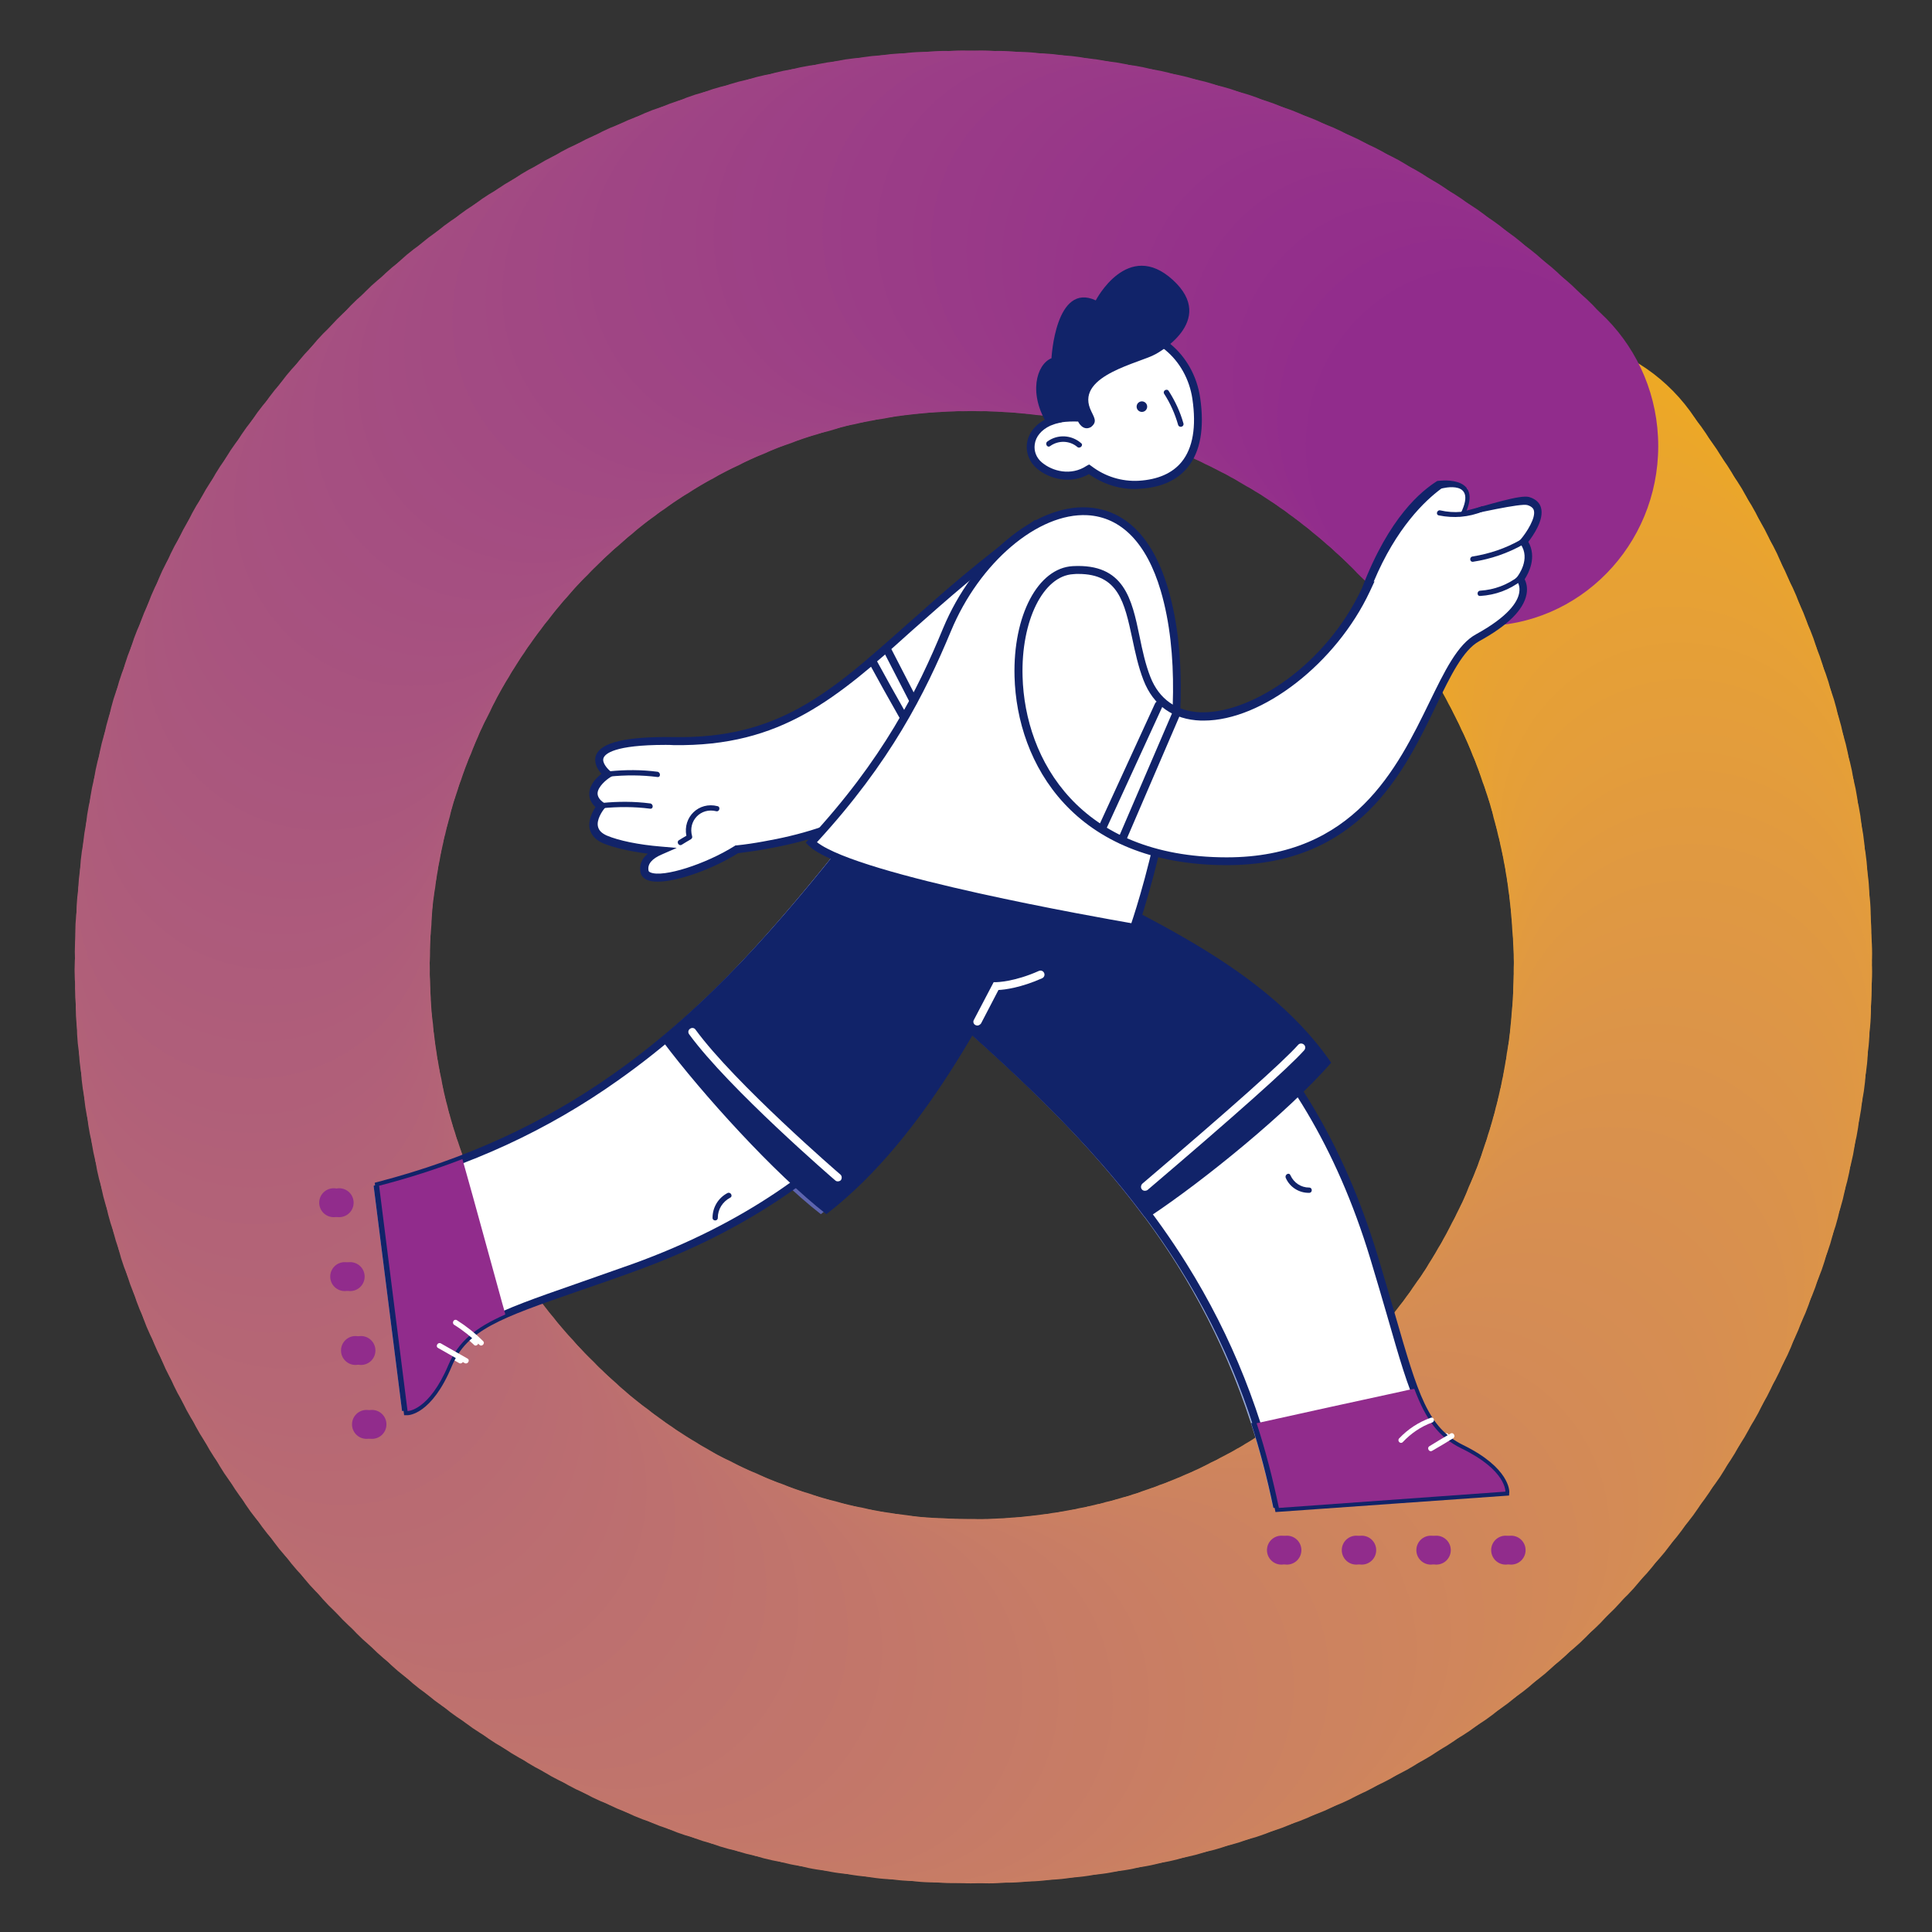 <svg xmlns="http://www.w3.org/2000/svg" xmlns:xlink="http://www.w3.org/1999/xlink" x="0px" y="0px" viewBox="0 0 841.9 841.9" style="enable-background:new 0 0 841.9 841.9;" xml:space="preserve">
<rect x="0" y="0" width="841.9" height="841.9" fill="#333333" stroke="none"/>
<style type="text/css">
	.st0{fill:#EDA925;}
	.st1{fill:#EDA826;}
	.st2{fill:#ECA827;}
	.st3{fill:#ECA728;}
	.st4{fill:#EBA729;}
	.st5{fill:#EBA62A;}
	.st6{fill:#EAA62B;}
	.st7{fill:#EAA52D;}
	.st8{fill:#EAA42E;}
	.st9{fill:#E9A42F;}
	.st10{fill:#E9A330;}
	.st11{fill:#E8A331;}
	.st12{fill:#E8A232;}
	.st13{fill:#E7A233;}
	.st14{fill:#E7A134;}
	.st15{fill:#E7A135;}
	.st16{fill:#E6A036;}
	.st17{fill:#E6A037;}
	.st18{fill:#E59F37;}
	.st19{fill:#E59F38;}
	.st20{fill:#E49E39;}
	.st21{fill:#E49E3A;}
	.st22{fill:#E49D3B;}
	.st23{fill:#E39D3C;}
	.st24{fill:#E39C3C;}
	.st25{fill:#E29B3D;}
	.st26{fill:#E29B3E;}
	.st27{fill:#E19A3F;}
	.st28{fill:#E19A40;}
	.st29{fill:#E09941;}
	.st30{fill:#DF9842;}
	.st31{fill:#DF9843;}
	.st32{fill:#DF9744;}
	.st33{fill:#DE9744;}
	.st34{fill:#DE9645;}
	.st35{fill:#DD9646;}
	.st36{fill:#DD9547;}
	.st37{fill:#DC9548;}
	.st38{fill:#DC9448;}
	.st39{fill:#DC9449;}
	.st40{fill:#DB934A;}
	.st41{fill:#DA924B;}
	.st42{fill:#DA924C;}
	.st43{fill:#D9914D;}
	.st44{fill:#D9904E;}
	.st45{fill:#D8904F;}
	.st46{fill:#D88F4F;}
	.st47{fill:#D78F50;}
	.st48{fill:#D78E51;}
	.st49{fill:#D68E51;}
	.st50{fill:#D68D52;}
	.st51{fill:#D68D53;}
	.st52{fill:#D58D53;}
	.st53{fill:#D58C54;}
	.st54{fill:#D48C55;}
	.st55{fill:#D48B55;}
	.st56{fill:#D48B56;}
	.st57{fill:#D38A56;}
	.st58{fill:#D38A57;}
	.st59{fill:#D28958;}
	.st60{fill:#D28859;}
	.st61{fill:#D18859;}
	.st62{fill:#D1875A;}
	.st63{fill:#D0875A;}
	.st64{fill:#D0865B;}
	.st65{fill:#D0865C;}
	.st66{fill:#CF855C;}
	.st67{fill:#CF855D;}
	.st68{fill:#CE845D;}
	.st69{fill:#CE845E;}
	.st70{fill:#CD845E;}
	.st71{fill:#CD835F;}
	.st72{fill:#CC8260;}
	.st73{fill:#CB8161;}
	.st74{fill:#CB8062;}
	.st75{fill:#CA8062;}
	.st76{fill:#CA7F62;}
	.st77{fill:#C97F63;}
	.st78{fill:#C97E63;}
	.st79{fill:#C97E64;}
	.st80{fill:#C87D64;}
	.st81{fill:#C87D65;}
	.st82{fill:#C77C65;}
	.st83{fill:#C77C66;}
	.st84{fill:#C67B66;}
	.st85{fill:#C67B67;}
	.st86{fill:#C57A67;}
	.st87{fill:#C57968;}
	.st88{fill:#C47968;}
	.st89{fill:#C47869;}
	.st90{fill:#C37869;}
	.st91{fill:#C37769;}
	.st92{fill:#C3776A;}
	.st93{fill:#C2766A;}
	.st94{fill:#C1756B;}
	.st95{fill:#C1756C;}
	.st96{fill:#C0746C;}
	.st97{fill:#BF736D;}
	.st98{fill:#BF726D;}
	.st99{fill:#BE726E;}
	.st100{fill:#BE716E;}
	.st101{fill:#BD706F;}
	.st102{fill:#BC6F6F;}
	.st103{fill:#BC6F70;}
	.st104{fill:#BC6E70;}
	.st105{fill:#BB6E70;}
	.st106{fill:#BB6E71;}
	.st107{fill:#BB6D71;}
	.st108{fill:#BA6D71;}
	.st109{fill:#BA6C72;}
	.st110{fill:#B96C72;}
	.st111{fill:#B96B72;}
	.st112{fill:#B86A73;}
	.st113{fill:#B86973;}
	.st114{fill:#B76974;}
	.st115{fill:#B76874;}
	.st116{fill:#B66874;}
	.st117{fill:#B66775;}
	.st118{fill:#B56675;}
	.st119{fill:#B56576;}
	.st120{fill:#B46576;}
	.st121{fill:#B46476;}
	.st122{fill:#B36477;}
	.st123{fill:#B36377;}
	.st124{fill:#B26278;}
	.st125{fill:#B26178;}
	.st126{fill:#B16178;}
	.st127{fill:#B16079;}
	.st128{fill:#B06079;}
	.st129{fill:#B05F79;}
	.st130{fill:#AF5E7A;}
	.st131{fill:#AF5D7A;}
	.st132{fill:#AE5D7A;}
	.st133{fill:#AE5C7B;}
	.st134{fill:#AD5B7B;}
	.st135{fill:#AD5B7C;}
	.st136{fill:#AD5A7C;}
	.st137{fill:#AC5A7C;}
	.st138{fill:#AC597C;}
	.st139{fill:#AB597D;}
	.st140{fill:#AB587D;}
	.st141{fill:#AA577D;}
	.st142{fill:#AA577E;}
	.st143{fill:#AA567E;}
	.st144{fill:#A9567E;}
	.st145{fill:#A9557E;}
	.st146{fill:#A9547F;}
	.st147{fill:#A8547F;}
	.st148{fill:#A8537F;}
	.st149{fill:#A7527F;}
	.st150{fill:#A75280;}
	.st151{fill:#A75180;}
	.st152{fill:#A65180;}
	.st153{fill:#A65080;}
	.st154{fill:#A65081;}
	.st155{fill:#A54F81;}
	.st156{fill:#A54E81;}
	.st157{fill:#A44D81;}
	.st158{fill:#A44D82;}
	.st159{fill:#A44C82;}
	.st160{fill:#A34C82;}
	.st161{fill:#A34B82;}
	.st162{fill:#A24A83;}
	.st163{fill:#A24983;}
	.st164{fill:#A14883;}
	.st165{fill:#A14784;}
	.st166{fill:#A04784;}
	.st167{fill:#A04684;}
	.st168{fill:#9F4584;}
	.st169{fill:#9F4485;}
	.st170{fill:#9E4485;}
	.st171{fill:#9E4385;}
	.st172{fill:#9E4285;}
	.st173{fill:#9D4185;}
	.st174{fill:#9D4186;}
	.st175{fill:#9D4086;}
	.st176{fill:#9C4086;}
	.st177{fill:#9C3F86;}
	.st178{fill:#9B3E87;}
	.st179{fill:#9B3D87;}
	.st180{fill:#9A3C87;}
	.st181{fill:#9A3B87;}
	.st182{fill:#993A88;}
	.st183{fill:#993988;}
	.st184{fill:#983988;}
	.st185{fill:#983888;}
	.st186{fill:#983789;}
	.st187{fill:#973789;}
	.st188{fill:#973689;}
	.st189{fill:#973589;}
	.st190{fill:#963589;}
	.st191{fill:#96348A;}
	.st192{fill:#95338A;}
	.st193{fill:#95328A;}
	.st194{fill:#94318A;}
	.st195{fill:#94308B;}
	.st196{fill:#932F8B;}
	.st197{fill:#932E8B;}
	.st198{fill:#922D8C;}
	.st199{fill:#912C8C;}
	.st200{fill:#FFFFFF;stroke:#112369;stroke-width:4.036;stroke-miterlimit:10;}
	.st201{fill:#FFFFFF;stroke:#112369;stroke-width:3.027;stroke-miterlimit:10;}
	.st202{fill:#112369;}
	.st203{fill:none;stroke:#46C6E5;stroke-width:3.429;stroke-miterlimit:10;}
	.st204{fill:#FFFFFF;stroke:#112369;stroke-width:3.027;stroke-linecap:round;stroke-linejoin:round;stroke-miterlimit:10;}
	.st205{fill:#EEAB1F;stroke:#112369;stroke-width:3;stroke-miterlimit:10;}
	.st206{fill:none;stroke:#112369;stroke-width:2.457;stroke-linecap:round;stroke-linejoin:round;stroke-miterlimit:10;}
	.st207{fill:#FFFFFF;stroke:#112369;stroke-width:2.457;stroke-miterlimit:10;}
	.st208{fill:none;stroke:#112369;stroke-width:3.429;stroke-linecap:round;stroke-linejoin:round;stroke-miterlimit:10;}
	.st209{fill:none;stroke:#112369;stroke-width:14.572;stroke-linecap:round;stroke-linejoin:round;stroke-miterlimit:10;}
	.st210{fill:#46C6E5;}
	.st211{fill:#FFFFFF;stroke:#112369;stroke-width:2.457;stroke-linecap:round;stroke-miterlimit:10;}
	.st212{fill:none;stroke:#112369;stroke-width:4.663;stroke-miterlimit:10;}
	.st213{fill:#FFFFFF;stroke:#112369;stroke-miterlimit:10;}
	.st214{fill:#FFFFFF;stroke:#112369;stroke-width:1.039;stroke-miterlimit:10;}
	.st215{fill:#5D64AE;}
	.st216{fill:#FFFFFF;stroke:#112369;stroke-width:0;stroke-miterlimit:10;}
	.st217{fill:none;stroke:#112369;stroke-width:16.776;stroke-linecap:round;stroke-linejoin:round;stroke-miterlimit:10;}
	.st218{fill:#EEAB1F;}
	.st219{fill:#FFFFFF;}
	.st220{fill:#98AAD7;}
	.st221{fill:#EF436E;}
	.st222{fill:#FFFFFF;stroke:#112369;stroke-width:0.89;stroke-miterlimit:10;}
	.st223{fill:#F9C1D5;}
	.st224{fill:none;stroke:#112369;stroke-width:5.615;stroke-miterlimit:10;}
	.st225{fill:#FFFFFF;stroke:#112369;stroke-width:5.615;stroke-miterlimit:10;}
	.st226{fill:#FFFFFF;stroke:#112369;stroke-width:3.053;stroke-miterlimit:10;}
	.st227{clip-path:url(#SVGID_2_);}
	.st228{clip-path:url(#SVGID_4_);}
	.st229{clip-path:url(#SVGID_6_);}
	.st230{fill:none;stroke:#112369;stroke-width:3.053;stroke-miterlimit:10;}
	.st231{clip-path:url(#SVGID_8_);}
	.st232{clip-path:url(#SVGID_10_);}
	.st233{clip-path:url(#SVGID_12_);}
	.st234{clip-path:url(#SVGID_14_);}
	.st235{clip-path:url(#SVGID_16_);}
	.st236{fill:none;stroke:#112369;stroke-width:6.152;stroke-miterlimit:10;}
	.st237{fill:#FFFFFF;stroke:#112369;stroke-width:1.139;stroke-miterlimit:10;}
	.st238{fill:#FFFFFF;stroke:#112369;stroke-width:6.152;stroke-miterlimit:10;}
	.st239{fill:#FFFFFF;stroke:#112369;stroke-width:2.367;stroke-linecap:round;stroke-linejoin:round;stroke-miterlimit:10;}
	.st240{clip-path:url(#SVGID_18_);}
	.st241{fill:#FFFFFF;stroke:#112369;stroke-width:1.954;stroke-miterlimit:10;}
	.st242{fill:#FFFFFF;stroke:#112369;stroke-width:1.466;stroke-miterlimit:10;}
	.st243{fill:none;stroke:#46C6E5;stroke-width:1.66;stroke-miterlimit:10;}
	.st244{fill:#FFFFFF;stroke:#112369;stroke-width:1.466;stroke-linecap:round;stroke-linejoin:round;stroke-miterlimit:10;}
	.st245{fill:#EEAB1F;stroke:#112369;stroke-width:1.452;stroke-miterlimit:10;}
	.st246{fill:none;stroke:#112369;stroke-width:1.189;stroke-linecap:round;stroke-linejoin:round;stroke-miterlimit:10;}
	.st247{fill:#FFFFFF;stroke:#112369;stroke-width:1.189;stroke-miterlimit:10;}
	.st248{fill:none;stroke:#112369;stroke-width:1.66;stroke-linecap:round;stroke-linejoin:round;stroke-miterlimit:10;}
	.st249{fill:none;stroke:#112369;stroke-width:7.054;stroke-linecap:round;stroke-linejoin:round;stroke-miterlimit:10;}
	.st250{fill:#FFFFFF;stroke:#112369;stroke-width:1.189;stroke-linecap:round;stroke-miterlimit:10;}
	.st251{fill:none;stroke:#112369;stroke-width:2.257;stroke-miterlimit:10;}
	.st252{fill:#FFFFFF;stroke:#112369;stroke-width:0.484;stroke-miterlimit:10;}
	.st253{fill:#FFFFFF;stroke:#112369;stroke-width:3.664;stroke-miterlimit:10;}
	.st254{fill:none;stroke:#112369;stroke-width:3.664;stroke-miterlimit:10;}
	.st255{clip-path:url(#SVGID_20_);}
	.st256{fill:#FFFFFF;stroke:#112369;stroke-width:1.744;stroke-linecap:round;stroke-linejoin:round;stroke-miterlimit:10;}
	.st257{fill:#FFFFFF;stroke:#112369;stroke-width:1.637;stroke-miterlimit:10;}
	.st258{fill:none;stroke:#112369;stroke-width:5.91;stroke-linecap:round;stroke-linejoin:round;stroke-miterlimit:10;}
	.st259{fill:none;stroke:#112369;stroke-width:1.891;stroke-miterlimit:10;}
	.st260{fill:#FFFFFF;stroke:#112369;stroke-width:1.459;stroke-miterlimit:10;}
	.st261{fill:#FFFFFF;stroke:#112369;stroke-width:1.459;stroke-linecap:round;stroke-linejoin:round;stroke-miterlimit:10;}
</style>
<g id="Background_Circle">
	<g>
		<g>
			<ellipse class="st0" cx="673.7" cy="226.9" rx="78.3" ry="79.9"></ellipse>
			<ellipse class="st1" cx="678.5" cy="233.6" rx="78.3" ry="79.9"></ellipse>
			<ellipse class="st2" cx="683.2" cy="240.5" rx="78.3" ry="79.9"></ellipse>
			<ellipse class="st3" cx="687.7" cy="247.4" rx="78.3" ry="79.9"></ellipse>
			<ellipse class="st4" cx="692.1" cy="254.4" rx="78.3" ry="79.9"></ellipse>
			<ellipse class="st5" cx="696.2" cy="261.5" rx="78.3" ry="79.9"></ellipse>
			<ellipse class="st6" cx="700.1" cy="268.7" rx="78.3" ry="79.9"></ellipse>
			<ellipse class="st7" cx="703.8" cy="275.9" rx="78.3" ry="79.9"></ellipse>
			<ellipse class="st8" cx="707.3" cy="283.3" rx="78.2" ry="79.9"></ellipse>
			<ellipse class="st9" cx="710.7" cy="290.7" rx="78.2" ry="79.9"></ellipse>
			<ellipse class="st10" cx="713.8" cy="298.1" rx="78.2" ry="79.9"></ellipse>
			<ellipse class="st11" cx="716.8" cy="305.7" rx="78.2" ry="79.9"></ellipse>
			<ellipse class="st12" cx="719.5" cy="313.3" rx="78.2" ry="79.8"></ellipse>
			<ellipse class="st13" cx="722.1" cy="320.9" rx="78.2" ry="79.8"></ellipse>
			<ellipse class="st14" cx="724.5" cy="328.6" rx="78.2" ry="79.8"></ellipse>
			<ellipse class="st15" cx="726.6" cy="336.4" rx="78.2" ry="79.8"></ellipse>
			<ellipse class="st16" cx="728.6" cy="344.2" rx="78.2" ry="79.8"></ellipse>
			<ellipse class="st17" cx="730.4" cy="352" rx="78.2" ry="79.8"></ellipse>
			<ellipse class="st18" cx="732" cy="359.8" rx="78.2" ry="79.8"></ellipse>
			<ellipse class="st19" cx="733.4" cy="367.7" rx="78.2" ry="79.8"></ellipse>
			<ellipse class="st20" cx="734.6" cy="375.7" rx="78.2" ry="79.8"></ellipse>
			<ellipse class="st21" cx="735.6" cy="383.6" rx="78.2" ry="79.8"></ellipse>
			<ellipse class="st22" cx="736.4" cy="391.6" rx="78.2" ry="79.8"></ellipse>
			<ellipse class="st23" cx="737" cy="399.5" rx="78.2" ry="79.8"></ellipse>
			<ellipse class="st24" cx="737.4" cy="407.5" rx="78.1" ry="79.8"></ellipse>
			<ellipse class="st25" cx="737.7" cy="415.5" rx="78.1" ry="79.8"></ellipse>
			<ellipse class="st26" cx="737.7" cy="423.5" rx="78.1" ry="79.8"></ellipse>
			<ellipse class="st27" cx="737.5" cy="431.5" rx="78.1" ry="79.8"></ellipse>
			<ellipse class="st28" cx="737.2" cy="439.5" rx="78.1" ry="79.7"></ellipse>
			<ellipse class="st29" cx="736.6" cy="447.5" rx="78.1" ry="79.7"></ellipse>
			<ellipse class="st29" cx="735.9" cy="455.4" rx="78.1" ry="79.7"></ellipse>
			<ellipse class="st30" cx="735" cy="463.4" rx="78.1" ry="79.7"></ellipse>
			<ellipse class="st31" cx="733.8" cy="471.3" rx="78.1" ry="79.7"></ellipse>
			<ellipse class="st32" cx="732.5" cy="479.2" rx="78.1" ry="79.7"></ellipse>
			<ellipse class="st33" cx="731" cy="487.1" rx="78.1" ry="79.7"></ellipse>
			<ellipse class="st34" cx="729.3" cy="494.9" rx="78.1" ry="79.7"></ellipse>
			<ellipse class="st35" cx="727.4" cy="502.7" rx="78.1" ry="79.7"></ellipse>
			<ellipse class="st36" cx="725.3" cy="510.5" rx="78.1" ry="79.7"></ellipse>
			<ellipse class="st37" cx="723" cy="518.2" rx="78.1" ry="79.7"></ellipse>
			<ellipse class="st38" cx="720.5" cy="525.9" rx="78.1" ry="79.7"></ellipse>
			<ellipse class="st39" cx="717.8" cy="533.5" rx="78" ry="79.7"></ellipse>
			<ellipse class="st40" cx="714.9" cy="541.1" rx="78" ry="79.7"></ellipse>
			<ellipse class="st40" cx="711.8" cy="548.5" rx="78" ry="79.7"></ellipse>
			<ellipse class="st41" cx="708.6" cy="556" rx="78" ry="79.6"></ellipse>
			<ellipse class="st42" cx="705.1" cy="563.3" rx="78" ry="79.6"></ellipse>
			<ellipse class="st43" cx="701.4" cy="570.6" rx="78" ry="79.6"></ellipse>
			<ellipse class="st43" cx="697.6" cy="577.8" rx="78" ry="79.6"></ellipse>
			<ellipse class="st44" cx="693.5" cy="585" rx="78" ry="79.6"></ellipse>
			<ellipse class="st45" cx="689.3" cy="592" rx="78" ry="79.6"></ellipse>
			<ellipse class="st46" cx="684.9" cy="599" rx="78" ry="79.6"></ellipse>
			<ellipse class="st47" cx="680.2" cy="605.8" rx="78" ry="79.6"></ellipse>
			<ellipse class="st48" cx="675.4" cy="612.6" rx="78" ry="79.6"></ellipse>
			<ellipse class="st49" cx="670.4" cy="619.2" rx="78" ry="79.6"></ellipse>
			<ellipse class="st50" cx="665.2" cy="625.8" rx="78" ry="79.6"></ellipse>
			<ellipse class="st51" cx="659.8" cy="632.2" rx="78" ry="79.6"></ellipse>
			<ellipse class="st52" cx="654.2" cy="638.6" rx="78" ry="79.6"></ellipse>
			<ellipse class="st53" cx="648.4" cy="644.8" rx="77.9" ry="79.6"></ellipse>
			<ellipse class="st54" cx="642.4" cy="650.9" rx="77.9" ry="79.6"></ellipse>
			<ellipse class="st55" cx="636.2" cy="656.9" rx="77.9" ry="79.6"></ellipse>
			<ellipse class="st56" cx="629.9" cy="662.6" rx="77.9" ry="79.5"></ellipse>
			<ellipse class="st57" cx="623.6" cy="668.1" rx="77.9" ry="79.5"></ellipse>
			<ellipse class="st58" cx="617" cy="673.5" rx="77.9" ry="79.5"></ellipse>
			<ellipse class="st59" cx="610.4" cy="678.6" rx="77.9" ry="79.5"></ellipse>
			<ellipse class="st59" cx="603.7" cy="683.6" rx="77.9" ry="79.5"></ellipse>
			<ellipse class="st60" cx="596.9" cy="688.3" rx="77.9" ry="79.5"></ellipse>
			<ellipse class="st61" cx="590" cy="692.8" rx="77.9" ry="79.5"></ellipse>
			<ellipse class="st62" cx="583" cy="697.2" rx="77.9" ry="79.5"></ellipse>
			<ellipse class="st63" cx="576" cy="701.3" rx="77.9" ry="79.5"></ellipse>
			<ellipse class="st64" cx="568.8" cy="705.2" rx="77.9" ry="79.5"></ellipse>
			<ellipse class="st65" cx="561.6" cy="708.9" rx="77.9" ry="79.5"></ellipse>
			<ellipse class="st66" cx="554.3" cy="712.5" rx="77.9" ry="79.5"></ellipse>
			<ellipse class="st67" cx="546.9" cy="715.8" rx="77.9" ry="79.5"></ellipse>
			<ellipse class="st68" cx="539.5" cy="718.9" rx="77.8" ry="79.5"></ellipse>
			<ellipse class="st69" cx="532" cy="721.8" rx="77.8" ry="79.5"></ellipse>
			<ellipse class="st70" cx="524.5" cy="724.5" rx="77.8" ry="79.5"></ellipse>
			<ellipse class="st71" cx="516.9" cy="727" rx="77.8" ry="79.4"></ellipse>
			<ellipse class="st71" cx="509.2" cy="729.3" rx="77.8" ry="79.4"></ellipse>
			<ellipse class="st72" cx="501.5" cy="731.4" rx="77.8" ry="79.4"></ellipse>
			<ellipse class="st72" cx="493.8" cy="733.3" rx="77.8" ry="79.4"></ellipse>
			<ellipse class="st73" cx="486" cy="735" rx="77.8" ry="79.4"></ellipse>
			<ellipse class="st73" cx="478.2" cy="736.5" rx="77.8" ry="79.4"></ellipse>
			<ellipse class="st74" cx="470.4" cy="737.8" rx="77.8" ry="79.4"></ellipse>
			<ellipse class="st75" cx="462.5" cy="738.9" rx="77.8" ry="79.4"></ellipse>
			<ellipse class="st76" cx="454.7" cy="739.8" rx="77.8" ry="79.4"></ellipse>
			<ellipse class="st77" cx="446.8" cy="740.5" rx="77.8" ry="79.4"></ellipse>
			<ellipse class="st78" cx="438.9" cy="741" rx="77.8" ry="79.4"></ellipse>
			<ellipse class="st79" cx="431" cy="741.3" rx="77.8" ry="79.4"></ellipse>
			<ellipse class="st80" cx="423" cy="741.3" rx="77.8" ry="79.4"></ellipse>
			<ellipse class="st81" cx="415.1" cy="741.2" rx="77.7" ry="79.4"></ellipse>
			<ellipse class="st82" cx="407.2" cy="740.9" rx="77.7" ry="79.4"></ellipse>
			<ellipse class="st82" cx="399.3" cy="740.4" rx="77.7" ry="79.3"></ellipse>
			<ellipse class="st83" cx="391.4" cy="739.7" rx="77.7" ry="79.3"></ellipse>
			<ellipse class="st84" cx="383.6" cy="738.7" rx="77.7" ry="79.3"></ellipse>
			<ellipse class="st85" cx="375.7" cy="737.6" rx="77.7" ry="79.3"></ellipse>
			<ellipse class="st86" cx="367.9" cy="736.3" rx="77.7" ry="79.3"></ellipse>
			<ellipse class="st86" cx="360.1" cy="734.7" rx="77.7" ry="79.3"></ellipse>
			<ellipse class="st87" cx="352.3" cy="733" rx="77.7" ry="79.3"></ellipse>
			<ellipse class="st88" cx="344.6" cy="731" rx="77.7" ry="79.3"></ellipse>
			<ellipse class="st89" cx="336.9" cy="728.9" rx="77.7" ry="79.3"></ellipse>
			<ellipse class="st90" cx="329.3" cy="726.5" rx="77.7" ry="79.3"></ellipse>
			<ellipse class="st91" cx="321.7" cy="724" rx="77.7" ry="79.3"></ellipse>
			<ellipse class="st92" cx="314.2" cy="721.2" rx="77.7" ry="79.3"></ellipse>
			<ellipse class="st93" cx="306.7" cy="718.3" rx="77.7" ry="79.3"></ellipse>
			<ellipse class="st93" cx="299.3" cy="715.1" rx="77.7" ry="79.3"></ellipse>
			<ellipse class="st94" cx="291.9" cy="711.8" rx="77.6" ry="79.3"></ellipse>
			<ellipse class="st94" cx="284.6" cy="708.2" rx="77.6" ry="79.3"></ellipse>
			<ellipse class="st95" cx="277.4" cy="704.5" rx="77.6" ry="79.2"></ellipse>
			<ellipse class="st96" cx="270.3" cy="700.5" rx="77.6" ry="79.2"></ellipse>
			<ellipse class="st96" cx="263.2" cy="696.3" rx="77.6" ry="79.2"></ellipse>
			<ellipse class="st97" cx="256.3" cy="692" rx="77.6" ry="79.2"></ellipse>
			<ellipse class="st97" cx="249.4" cy="687.4" rx="77.6" ry="79.2"></ellipse>
			<ellipse class="st98" cx="242.6" cy="682.6" rx="77.6" ry="79.2"></ellipse>
			<ellipse class="st99" cx="235.9" cy="677.6" rx="77.6" ry="79.2"></ellipse>
			<ellipse class="st100" cx="229.3" cy="672.5" rx="77.6" ry="79.2"></ellipse>
			<ellipse class="st100" cx="222.8" cy="667.1" rx="77.6" ry="79.2"></ellipse>
			<ellipse class="st101" cx="216.5" cy="661.5" rx="77.6" ry="79.2"></ellipse>
			<ellipse class="st101" cx="210.2" cy="655.7" rx="77.6" ry="79.2"></ellipse>
			<ellipse class="st102" cx="204.1" cy="649.7" rx="77.6" ry="79.2"></ellipse>
			<ellipse class="st103" cx="198.1" cy="643.6" rx="77.6" ry="79.2"></ellipse>
			<ellipse class="st104" cx="192.4" cy="637.4" rx="77.6" ry="79.2"></ellipse>
			<ellipse class="st105" cx="186.8" cy="631" rx="77.5" ry="79.2"></ellipse>
			<ellipse class="st106" cx="181.5" cy="624.6" rx="77.5" ry="79.2"></ellipse>
			<ellipse class="st107" cx="176.3" cy="618" rx="77.5" ry="79.1"></ellipse>
			<ellipse class="st108" cx="171.3" cy="611.4" rx="77.5" ry="79.1"></ellipse>
			<ellipse class="st109" cx="166.6" cy="604.6" rx="77.5" ry="79.1"></ellipse>
			<ellipse class="st110" cx="162" cy="597.8" rx="77.5" ry="79.1"></ellipse>
			<ellipse class="st111" cx="157.6" cy="590.8" rx="77.5" ry="79.1"></ellipse>
			<ellipse class="st111" cx="153.4" cy="583.8" rx="77.5" ry="79.1"></ellipse>
			<ellipse class="st112" cx="149.4" cy="576.7" rx="77.5" ry="79.1"></ellipse>
			<ellipse class="st112" cx="145.6" cy="569.5" rx="77.5" ry="79.1"></ellipse>
			<ellipse class="st113" cx="142" cy="562.2" rx="77.5" ry="79.1"></ellipse>
			<ellipse class="st114" cx="138.6" cy="554.8" rx="77.5" ry="79.1"></ellipse>
			<ellipse class="st115" cx="135.3" cy="547.4" rx="77.5" ry="79.1"></ellipse>
			<ellipse class="st116" cx="132.3" cy="539.9" rx="77.5" ry="79.1"></ellipse>
			<ellipse class="st117" cx="129.5" cy="532.4" rx="77.5" ry="79.1"></ellipse>
			<ellipse class="st117" cx="126.8" cy="524.8" rx="77.5" ry="79.1"></ellipse>
			<ellipse class="st118" cx="124.4" cy="517.2" rx="77.4" ry="79.1"></ellipse>
			<ellipse class="st118" cx="122.1" cy="509.5" rx="77.4" ry="79"></ellipse>
			<ellipse class="st119" cx="120" cy="501.7" rx="77.4" ry="79"></ellipse>
			<ellipse class="st120" cx="118.1" cy="493.9" rx="77.4" ry="79"></ellipse>
			<ellipse class="st121" cx="116.5" cy="486.1" rx="77.4" ry="79"></ellipse>
			<ellipse class="st122" cx="115" cy="478.3" rx="77.4" ry="79"></ellipse>
			<ellipse class="st123" cx="113.7" cy="470.4" rx="77.4" ry="79"></ellipse>
			<ellipse class="st123" cx="112.6" cy="462.5" rx="77.4" ry="79"></ellipse>
			<ellipse class="st124" cx="111.7" cy="454.5" rx="77.4" ry="79"></ellipse>
			<ellipse class="st124" cx="110.9" cy="446.6" rx="77.4" ry="79"></ellipse>
			<ellipse class="st125" cx="110.4" cy="438.6" rx="77.4" ry="79"></ellipse>
			<ellipse class="st126" cx="110.1" cy="430.7" rx="77.4" ry="79"></ellipse>
			<ellipse class="st127" cx="109.9" cy="422.7" rx="77.4" ry="79"></ellipse>
			<ellipse class="st128" cx="110" cy="414.7" rx="77.4" ry="79"></ellipse>
			<ellipse class="st129" cx="110.2" cy="406.8" rx="77.4" ry="79"></ellipse>
			<ellipse class="st129" cx="110.7" cy="398.8" rx="77.4" ry="79"></ellipse>
			<ellipse class="st130" cx="111.3" cy="390.9" rx="77.3" ry="79"></ellipse>
			<ellipse class="st130" cx="112.1" cy="382.9" rx="77.3" ry="78.9"></ellipse>
			<ellipse class="st131" cx="113.2" cy="375" rx="77.3" ry="78.9"></ellipse>
			<ellipse class="st132" cx="114.4" cy="367.1" rx="77.3" ry="78.9"></ellipse>
			<ellipse class="st133" cx="115.8" cy="359.3" rx="77.3" ry="78.9"></ellipse>
			<ellipse class="st133" cx="117.4" cy="351.4" rx="77.3" ry="78.9"></ellipse>
			<ellipse class="st134" cx="119.2" cy="343.6" rx="77.3" ry="78.9"></ellipse>
			<ellipse class="st135" cx="121.2" cy="335.9" rx="77.3" ry="78.9"></ellipse>
			<ellipse class="st136" cx="123.3" cy="328.1" rx="77.3" ry="78.9"></ellipse>
			<ellipse class="st137" cx="125.7" cy="320.5" rx="77.3" ry="78.9"></ellipse>
			<ellipse class="st138" cx="128.3" cy="312.8" rx="77.3" ry="78.9"></ellipse>
			<ellipse class="st139" cx="131" cy="305.3" rx="77.3" ry="78.9"></ellipse>
			<ellipse class="st140" cx="134" cy="297.8" rx="77.3" ry="78.9"></ellipse>
			<ellipse class="st140" cx="137.1" cy="290.3" rx="77.3" ry="78.9"></ellipse>
			<ellipse class="st141" cx="140.4" cy="282.9" rx="77.3" ry="78.9"></ellipse>
			<ellipse class="st142" cx="144" cy="275.6" rx="77.3" ry="78.9"></ellipse>
			<ellipse class="st143" cx="147.7" cy="268.4" rx="77.2" ry="78.8"></ellipse>
			<ellipse class="st144" cx="151.6" cy="261.2" rx="77.2" ry="78.8"></ellipse>
			<ellipse class="st145" cx="155.7" cy="254.2" rx="77.2" ry="78.8"></ellipse>
			<ellipse class="st146" cx="160" cy="247.2" rx="77.2" ry="78.8"></ellipse>
			<ellipse class="st147" cx="164.5" cy="240.3" rx="77.2" ry="78.8"></ellipse>
			<ellipse class="st148" cx="169.2" cy="233.5" rx="77.2" ry="78.8"></ellipse>
			<ellipse class="st148" cx="174.1" cy="226.8" rx="77.2" ry="78.8"></ellipse>
			<ellipse class="st149" cx="179.2" cy="220.2" rx="77.2" ry="78.8"></ellipse>
			<ellipse class="st150" cx="184.4" cy="213.7" rx="77.2" ry="78.8"></ellipse>
			<ellipse class="st151" cx="189.9" cy="207.3" rx="77.2" ry="78.8"></ellipse>
			<ellipse class="st152" cx="195.5" cy="201" rx="77.2" ry="78.8"></ellipse>
			<ellipse class="st153" cx="201.4" cy="194.9" rx="77.2" ry="78.8"></ellipse>
			<ellipse class="st154" cx="207.5" cy="188.8" rx="77.2" ry="78.8"></ellipse>
			<ellipse class="st155" cx="213.7" cy="182.9" rx="77.2" ry="78.8"></ellipse>
			<ellipse class="st155" cx="220" cy="177.3" rx="77.2" ry="78.8"></ellipse>
			<ellipse class="st156" cx="226.4" cy="171.8" rx="77.2" ry="78.8"></ellipse>
			<ellipse class="st157" cx="233" cy="166.5" rx="77.1" ry="78.7"></ellipse>
			<ellipse class="st158" cx="239.6" cy="161.5" rx="77.1" ry="78.7"></ellipse>
			<ellipse class="st159" cx="246.4" cy="156.6" rx="77.1" ry="78.7"></ellipse>
			<ellipse class="st160" cx="253.2" cy="151.9" rx="77.1" ry="78.7"></ellipse>
			<ellipse class="st161" cx="260.1" cy="147.5" rx="77.1" ry="78.7"></ellipse>
			<ellipse class="st161" cx="267.1" cy="143.2" rx="77.1" ry="78.7"></ellipse>
			<ellipse class="st162" cx="274.2" cy="139.2" rx="77.1" ry="78.7"></ellipse>
			<ellipse class="st162" cx="281.4" cy="135.3" rx="77.1" ry="78.7"></ellipse>
			<ellipse class="st163" cx="288.7" cy="131.7" rx="77.1" ry="78.7"></ellipse>
			<ellipse class="st164" cx="296" cy="128.2" rx="77.1" ry="78.7"></ellipse>
			<ellipse class="st164" cx="303.4" cy="125" rx="77.1" ry="78.7"></ellipse>
			<ellipse class="st165" cx="310.8" cy="121.9" rx="77.1" ry="78.7"></ellipse>
			<ellipse class="st166" cx="318.4" cy="119.1" rx="77.1" ry="78.7"></ellipse>
			<ellipse class="st167" cx="325.9" cy="116.4" rx="77.1" ry="78.7"></ellipse>
			<ellipse class="st168" cx="333.5" cy="114" rx="77.1" ry="78.7"></ellipse>
			<ellipse class="st168" cx="341.2" cy="111.8" rx="77.1" ry="78.7"></ellipse>
			<ellipse class="st169" cx="348.9" cy="109.7" rx="77" ry="78.6"></ellipse>
			<ellipse class="st170" cx="356.7" cy="107.9" rx="77" ry="78.6"></ellipse>
			<ellipse class="st171" cx="364.4" cy="106.3" rx="77" ry="78.6"></ellipse>
			<ellipse class="st171" cx="372.3" cy="104.9" rx="77" ry="78.6"></ellipse>
			<ellipse class="st172" cx="380.1" cy="103.6" rx="77" ry="78.6"></ellipse>
			<ellipse class="st173" cx="388" cy="102.6" rx="77" ry="78.6"></ellipse>
			<ellipse class="st174" cx="395.8" cy="101.8" rx="77" ry="78.6"></ellipse>
			<ellipse class="st175" cx="403.7" cy="101.2" rx="77" ry="78.6"></ellipse>
			<ellipse class="st176" cx="411.6" cy="100.8" rx="77" ry="78.6"></ellipse>
			<ellipse class="st177" cx="419.5" cy="100.6" rx="77" ry="78.6"></ellipse>
			<ellipse class="st177" cx="427.5" cy="100.6" rx="77" ry="78.6"></ellipse>
			<ellipse class="st178" cx="435.4" cy="100.8" rx="77" ry="78.6"></ellipse>
			<ellipse class="st179" cx="443.3" cy="101.2" rx="77" ry="78.6"></ellipse>
			<ellipse class="st179" cx="451.2" cy="101.8" rx="77" ry="78.6"></ellipse>
			<ellipse class="st180" cx="459" cy="102.6" rx="77" ry="78.6"></ellipse>
			<ellipse class="st180" cx="466.9" cy="103.6" rx="77" ry="78.5"></ellipse>
			<ellipse class="st181" cx="474.7" cy="104.8" rx="76.9" ry="78.5"></ellipse>
			<ellipse class="st182" cx="482.6" cy="106.2" rx="76.9" ry="78.5"></ellipse>
			<ellipse class="st182" cx="490.3" cy="107.8" rx="76.9" ry="78.5"></ellipse>
			<ellipse class="st183" cx="498.1" cy="109.6" rx="76.9" ry="78.5"></ellipse>
			<ellipse class="st184" cx="505.8" cy="111.6" rx="76.9" ry="78.5"></ellipse>
			<ellipse class="st185" cx="513.5" cy="113.8" rx="76.9" ry="78.5"></ellipse>
			<ellipse class="st186" cx="521.1" cy="116.2" rx="76.9" ry="78.5"></ellipse>
			<ellipse class="st187" cx="528.7" cy="118.9" rx="76.9" ry="78.5"></ellipse>
			<ellipse class="st188" cx="536.2" cy="121.7" rx="76.9" ry="78.5"></ellipse>
			<ellipse class="st189" cx="543.6" cy="124.7" rx="76.9" ry="78.5"></ellipse>
			<ellipse class="st190" cx="551" cy="127.9" rx="76.9" ry="78.5"></ellipse>
			<ellipse class="st191" cx="558.4" cy="131.4" rx="76.9" ry="78.5"></ellipse>
			<ellipse class="st191" cx="565.6" cy="135" rx="76.9" ry="78.5"></ellipse>
			<ellipse class="st192" cx="572.8" cy="138.8" rx="76.9" ry="78.5"></ellipse>
			<ellipse class="st193" cx="579.9" cy="142.9" rx="76.9" ry="78.5"></ellipse>
			<ellipse class="st193" cx="586.9" cy="147.1" rx="76.9" ry="78.4"></ellipse>
			<ellipse class="st194" cx="593.9" cy="151.6" rx="76.8" ry="78.4"></ellipse>
			<ellipse class="st195" cx="600.7" cy="156.2" rx="76.8" ry="78.4"></ellipse>
			<ellipse class="st195" cx="607.5" cy="161.1" rx="76.8" ry="78.4"></ellipse>
			<ellipse class="st196" cx="614.1" cy="166.1" rx="76.8" ry="78.4"></ellipse>
			<ellipse class="st196" cx="620.7" cy="171.4" rx="76.8" ry="78.4"></ellipse>
			<ellipse class="st197" cx="627.1" cy="176.8" rx="76.8" ry="78.4"></ellipse>
			<ellipse class="st198" cx="633.5" cy="182.5" rx="76.8" ry="78.4"></ellipse>
			<ellipse class="st198" cx="639.7" cy="188.3" rx="76.8" ry="78.4"></ellipse>
			<ellipse class="st199" cx="645.8" cy="194.4" rx="76.8" ry="78.4"></ellipse>
		</g>
	</g>
</g>
<g id="Layer_1">
	<g id="_x35__1_">
		<g id="Leg_2_28_">
			<g>
				<path class="st220" d="M415.3,443.5c36.6,32.5,71.2,65.5,97.8,107.9c18.5,29.6,33.1,63.8,41.7,105.6l98.7-7.1      c0,0,0.5-9.3-19.1-18.8c-19.6-9.6-21.8-29.5-38.1-83.4c-29.6-97.6-89.3-139.9-157.6-178.7L415.3,443.5z"></path>
			</g>
			<g>
				<path class="st202" d="M608.6,606.3c-21.2,4.6-42.3,9.2-63.4,13.9c3.8,11.6,7,23.9,9.7,36.9l98.7-7.1c0,0,0.5-9.3-19.1-18.8      c-10-4.9-15.5-12.5-20.6-26C612,605.5,610.3,605.9,608.6,606.3z"></path>
			</g>
			<g>
				<path class="st215" d="M577.7,463.1c-31.7-46.1-92.4-67.6-139-94l-23.4,74.4c30.2,26.9,59.1,54.1,83.2,86.7      C522.2,514.5,558.8,484.7,577.7,463.1z"></path>
			</g>
			<g>
				<path class="st216" d="M496.5,518.9c-0.5,0-1-0.2-1.3-0.6c-0.6-0.7-0.5-1.8,0.2-2.5c38.3-32.6,61.1-52.9,67.9-60.5      c0.6-0.7,1.7-0.8,2.5-0.1c0.7,0.6,0.8,1.7,0.1,2.5c-6.9,7.7-29.9,28.2-68.3,60.9C497.3,518.8,496.9,518.9,496.5,518.9z"></path>
			</g>
			<g>
				<path class="st216" d="M621.1,617.8c-5.3,1.9-9.9,4.9-13.8,9c-1,1.1,0.6,2.7,1.6,1.6c3.6-3.8,7.8-6.7,12.7-8.5      C623.1,619.5,622.5,617.3,621.1,617.8z"></path>
			</g>
			<g>
				<path class="st216" d="M629.7,624.7c-3.1,1.8-6.2,3.6-9.2,5.5c-1.3,0.8-0.1,2.8,1.2,2c3.1-1.8,6.2-3.6,9.2-5.5      C632.1,625.9,631,623.9,629.7,624.7z"></path>
			</g>
			<g>
				<path class="st221" d="M568.1,517.5c-3.6,0-6.7-2.1-8.2-5.4c-0.6-1.4-2.6-0.2-2,1.2c1.7,4,5.8,6.6,10.2,6.5      C569.6,519.8,569.6,517.5,568.1,517.5z"></path>
			</g>
			<g>
				<circle class="st199" cx="558.4" cy="675.5" r="6.3"></circle>
			</g>
			<g>
				<circle class="st199" cx="591" cy="675.5" r="6.3"></circle>
			</g>
			<g>
				<circle class="st199" cx="623.5" cy="675.5" r="6.3"></circle>
			</g>
			<g>
				<circle class="st199" cx="656.1" cy="675.5" r="6.3"></circle>
			</g>
		</g>
		<g id="Leg_33_">
			<g>
				<path class="st220" d="M368.5,366C338,404.2,306.9,440.6,266,469.4c-28.5,20.1-61.9,36.5-103.2,47.3l12.4,98.2      c0,0,9.3,0,17.8-20.1c8.5-20.1,28.3-23.3,81.2-42.5c95.9-34.8,134.9-96.7,169.9-167L368.5,366z"></path>
			</g>
			<g>
				<path class="st202" d="M216.4,567.7c-5.8-20.9-11.4-41.8-17.3-62.6c-11.4,4.4-23.5,8.3-36.3,11.6l12.4,98.2c0,0,9.3,0,17.8-20.1      c4.4-10.3,11.7-16.2,24.8-22C217.4,571.2,216.9,569.4,216.4,567.7z"></path>
			</g>
			<g>
				<path class="st215" d="M357.7,529.1c44.3-34.2,73.7-94.4,97.5-142.3L368.5,366c-25.2,31.6-50.8,62-82.1,87.8      C303.5,476.6,335.1,511.5,357.7,529.1z"></path>
			</g>
			<g>
				<path class="st216" d="M423.5,446.9c-0.3,0-0.5-0.1-0.8-0.2c-0.9-0.4-1.2-1.5-0.7-2.3l8.6-16.4l1.1,0c0.1,0,7.9-0.1,18.6-4.9      c0.9-0.4,1.9,0,2.3,0.9c0.4,0.9,0,1.9-0.9,2.3c-9.2,4.1-16.3,5-19,5.1l-7.6,14.6C424.7,446.5,424.1,446.9,423.5,446.9z"></path>
			</g>
			<g>
				<path class="st216" d="M362.7,514.8c-0.4,0-0.8-0.1-1.1-0.4c-0.5-0.4-46.4-40-63.7-63.7c-0.6-0.8-0.4-1.9,0.4-2.4      c0.8-0.6,1.9-0.4,2.4,0.4c17.1,23.4,62.7,62.8,63.1,63.1c0.7,0.6,0.8,1.7,0.2,2.5C363.7,514.6,363.2,514.8,362.7,514.8z"></path>
			</g>
			<g>
				<path class="st216" d="M208.1,584.4c-3.5-3.5-7.3-6.5-11.4-9.1c-1.3-0.8-2.4,1.2-1.2,2c4,2.5,7.6,5.4,11,8.7      C207.5,587.1,209.2,585.4,208.1,584.4z"></path>
			</g>
			<g>
				<path class="st216" d="M201.3,592c-3.9-2.2-7.7-4.4-11.6-6.6c-1.3-0.7-2.5,1.3-1.2,2c3.9,2.2,7.7,4.4,11.6,6.6      C201.4,594.7,202.6,592.7,201.3,592z"></path>
			</g>
			<g>
				<path class="st221" d="M314.6,519.9c-4,2.1-6.5,6.2-6.5,10.8c0,1.5,2.3,1.5,2.3,0c0-3.8,2.1-7,5.4-8.8      C317.1,521.3,316,519.2,314.6,519.9z"></path>
			</g>
			<g>
				<circle class="st199" cx="145.4" cy="524.1" r="6.3"></circle>
			</g>
			<g>
				<circle class="st199" cx="150.2" cy="556.3" r="6.3"></circle>
			</g>
			<g>
				<circle class="st199" cx="154.9" cy="588.5" r="6.3"></circle>
			</g>
			<g>
				<circle class="st199" cx="159.7" cy="620.7" r="6.3"></circle>
			</g>
		</g>
		<g id="Bottom_22_">
			<g id="Leg_2_36_">
				<g>
					<path class="st216" d="M417.7,443.5c36.6,32.5,71.2,65.5,97.8,107.9c18.5,29.6,33.1,63.8,41.7,105.6l98.7-7.1       c0,0,0.5-9.3-19.1-18.8s-21.8-29.5-38.1-83.4c-29.6-97.6-89.3-139.9-157.6-178.7L417.7,443.5z"></path>
					<path class="st202" d="M555.8,658.9l-0.3-1.5c-7.9-38.8-21.5-73.2-41.5-105c-27.2-43.4-63.1-76.9-97.5-107.6l-0.8-0.7       l24.4-77.5l1.9,1.1c66.2,37.5,128.1,79.5,158.4,179.7c2.9,9.5,5.3,18,7.5,25.4c10.1,34.9,14.2,49.3,29.7,56.9       c20.4,10,20.1,20.1,20.1,20.5l-0.1,1.5L555.8,658.9z M419.7,443c34.4,30.6,70.1,64.1,97.3,107.6       c19.9,31.8,33.5,66.1,41.6,104.7l95.3-6.8c-0.9-2.8-4.4-9.1-17.8-15.7c-16.9-8.2-21.2-23.1-31.5-59c-2.2-7.5-4.6-15.9-7.5-25.4       c-29.7-98-90.1-139.7-155-176.6L419.7,443z"></path>
				</g>
				<g>
					<path class="st199" d="M611,606.3c-21.2,4.6-42.3,9.2-63.4,13.9c3.8,11.6,7,23.9,9.7,36.9l98.7-7.1c0,0,0.5-9.3-19.1-18.8       c-10-4.9-15.5-12.5-20.6-26C614.4,605.5,612.7,605.9,611,606.3z"></path>
				</g>
				<g>
					<path class="st202" d="M580.1,463.1c-31.7-46.1-92.4-67.6-139-94l-23.4,74.4c30.2,26.9,59.1,54.1,83.2,86.7       C524.6,514.5,561.2,484.7,580.1,463.1z"></path>
				</g>
				<g>
					<path class="st216" d="M498.9,518.9c-0.5,0-1-0.2-1.3-0.6c-0.6-0.7-0.5-1.8,0.2-2.5c38.3-32.6,61.1-52.9,67.9-60.5       c0.6-0.7,1.7-0.8,2.5-0.1c0.7,0.6,0.8,1.7,0.1,2.5c-6.9,7.7-29.9,28.2-68.3,60.9C499.7,518.8,499.3,518.9,498.9,518.9z"></path>
				</g>
				<g>
					<path class="st216" d="M623.5,617.8c-5.3,1.9-9.9,4.9-13.8,9c-1,1.1,0.6,2.7,1.6,1.6c3.6-3.8,7.8-6.7,12.7-8.5       C625.5,619.5,624.9,617.3,623.5,617.8z"></path>
				</g>
				<g>
					<path class="st216" d="M632.1,624.7c-3.1,1.8-6.2,3.6-9.2,5.5c-1.3,0.8-0.1,2.8,1.2,2c3.1-1.8,6.2-3.6,9.2-5.5       C634.5,625.9,633.3,623.9,632.1,624.7z"></path>
				</g>
				<g>
					<path class="st202" d="M570.5,517.5c-3.6,0-6.7-2.1-8.2-5.4c-0.6-1.4-2.6-0.2-2,1.2c1.7,4,5.8,6.6,10.2,6.5       C572,519.8,572,517.5,570.5,517.5z"></path>
				</g>
				<g>
					<circle class="st199" cx="560.8" cy="675.5" r="6.3"></circle>
				</g>
				<g>
					<circle class="st199" cx="593.4" cy="675.5" r="6.3"></circle>
				</g>
				<g>
					<circle class="st199" cx="625.9" cy="675.5" r="6.3"></circle>
				</g>
				<g>
					<circle class="st199" cx="658.5" cy="675.5" r="6.3"></circle>
				</g>
			</g>
			<g id="Leg_43_">
				<g>
					<path class="st216" d="M370.9,366c-30.5,38.3-61.6,74.7-102.5,103.5c-28.5,20.1-61.9,36.5-103.2,47.3l12.4,98.2       c0,0,9.3,0,17.8-20.1c8.5-20.1,28.3-23.3,81.2-42.5c95.9-34.8,134.9-96.7,169.9-167L370.9,366z"></path>
					<path class="st202" d="M177.6,616.7h-1.5l-12.8-101.3l1.5-0.4c38.3-10,71.9-25.4,102.6-47.1c41.9-29.5,73.4-67.1,102.2-103.1       l0.7-0.9l78.7,20.1l-1,1.9c-33.9,68.1-72.5,132.2-170.9,167.9c-9.3,3.4-17.7,6.3-25,8.8c-34.3,11.9-48.5,16.9-55.2,32.7       C188.1,616.5,178,616.7,177.6,616.7z M167.1,518.1l11.9,94.8c2.7-1,8.9-4.8,14.7-18.7c7.3-17.3,21.9-22.4,57.2-34.7       c7.3-2.6,15.7-5.5,25-8.8c96.3-34.9,134.6-97.5,168-164.3l-72.4-18.5c-28.7,36-60.3,73.4-102.2,102.9       C238.7,492.5,205.3,507.9,167.1,518.1z"></path>
				</g>
				<g>
					<path class="st199" d="M218.8,567.7c-5.8-20.9-11.4-41.8-17.3-62.6c-11.4,4.4-23.5,8.3-36.3,11.6l12.4,98.2       c0,0,9.3,0,17.8-20.1c4.4-10.3,11.7-16.2,24.8-22C219.8,571.2,219.3,569.4,218.8,567.7z"></path>
				</g>
				<g>
					<path class="st202" d="M360.1,529.1c44.3-34.2,73.7-94.4,97.5-142.3L370.9,366c-25.2,31.6-50.8,62-82.1,87.8       C305.9,476.6,337.5,511.5,360.1,529.1z"></path>
				</g>
				<g>
					<path class="st216" d="M425.9,446.9c-0.3,0-0.5-0.1-0.8-0.2c-0.9-0.4-1.2-1.5-0.7-2.3l8.6-16.4l1.1,0c0.1,0,7.9-0.1,18.6-4.9       c0.9-0.4,1.9,0,2.3,0.9c0.4,0.9,0,1.9-0.9,2.3c-9.2,4.1-16.3,5-19,5.1l-7.6,14.6C427.1,446.5,426.5,446.9,425.9,446.9z"></path>
				</g>
				<g>
					<path class="st216" d="M365.1,514.8c-0.4,0-0.8-0.1-1.1-0.4c-0.5-0.4-46.4-40-63.7-63.7c-0.6-0.8-0.4-1.9,0.4-2.4       c0.8-0.6,1.9-0.4,2.4,0.4c17.1,23.4,62.7,62.8,63.1,63.1c0.7,0.6,0.8,1.7,0.2,2.5C366.1,514.6,365.6,514.8,365.1,514.8z"></path>
				</g>
				<g>
					<path class="st216" d="M210.5,584.4c-3.5-3.5-7.3-6.5-11.4-9.1c-1.3-0.8-2.4,1.2-1.2,2c4,2.5,7.6,5.4,11,8.7       C209.9,587.1,211.6,585.4,210.5,584.4z"></path>
				</g>
				<g>
					<path class="st216" d="M203.7,592c-3.9-2.2-7.7-4.4-11.6-6.6c-1.3-0.7-2.5,1.3-1.2,2c3.9,2.2,7.7,4.4,11.6,6.6       C203.8,594.7,205,592.7,203.7,592z"></path>
				</g>
				<g>
					<path class="st202" d="M317,519.9c-4,2.1-6.5,6.2-6.5,10.8c0,1.5,2.3,1.5,2.3,0c0-3.8,2.1-7,5.4-8.8       C319.5,521.3,318.4,519.2,317,519.9z"></path>
				</g>
				<g>
					<circle class="st199" cx="147.8" cy="524.1" r="6.3"></circle>
				</g>
				<g>
					<circle class="st199" cx="152.6" cy="556.3" r="6.3"></circle>
				</g>
				<g>
					<circle class="st199" cx="157.3" cy="588.5" r="6.3"></circle>
				</g>
				<g>
					<circle class="st199" cx="162.1" cy="620.7" r="6.3"></circle>
				</g>
			</g>
		</g>
		<g id="Top_21_">
			<g id="Head_96_">
				<g>
					<path class="st216" d="M521.3,173.6c-2.7-18.4-18.3-31.3-34.7-28.9c-16.5,2.4-27.6,19.3-24.9,37.7c0,0.1,0,0.1,0,0.2       c-1.7,0.3-3.3,0.8-4.6,1.4c-9,4.2-10.2,13.7-4.1,18.9c5.4,4.5,14.4,6.4,21.6,1.6c6.2,4.8,14,7.2,21.8,6.8       C519.9,209.9,524,192,521.3,173.6z"></path>
					<path class="st202" d="M494.4,213.1c-7,0-14-2.3-19.9-6.5c-8,4.6-17.3,2.1-22.6-2.4c-3.3-2.8-4.9-6.8-4.4-10.9       c0.6-4.6,3.8-8.6,8.8-10.9c1-0.5,2.2-0.9,3.4-1.2c-1-8.8,1-17.5,5.7-24.6c5-7.5,12.4-12.4,20.9-13.6       c17.4-2.6,33.9,11.1,36.7,30.4c1.9,13.2,0.1,23.4-5.4,30.2c-4.6,5.7-11.7,8.9-21.1,9.4C495.7,213.1,495.1,213.1,494.4,213.1z        M474.6,202.4l1,0.7c6,4.6,13.3,6.8,20.6,6.4c8.4-0.5,14.7-3.3,18.7-8.2c4.9-6,6.5-15.3,4.7-27.5       c-2.6-17.4-17.3-29.7-32.8-27.4c-7.5,1.1-14,5.4-18.5,12.1c-4.5,6.8-6.3,15.1-5,23.6l0.2,1.6l-1.6,0.5c-1.6,0.3-3,0.8-4.2,1.3       c-3.9,1.8-6.4,4.8-6.8,8.2c-0.4,2.9,0.7,5.8,3.1,7.8c4.6,3.9,12.7,6,19.5,1.5L474.6,202.4z"></path>
				</g>
				<g>
					<circle class="st202" cx="497.6" cy="177.2" r="2.3"></circle>
				</g>
				<g>
					<path class="st202" d="M515.7,184.5c-1.4-5-3.6-9.7-6.4-14.1c-0.8-1.3-2.8-0.1-2,1.2c2.7,4.2,4.7,8.7,6.1,13.6       C513.9,186.6,516.1,186,515.7,184.5z"></path>
				</g>
				<g>
					<path class="st202" d="M503.6,154.3c-6.5,3.8-34.3,9.1-28.6,23.7c1.5,3.7,3.6,5.6,0.4,8.1c-3.6,2-5.6-2.4-5.6-2.4       c-4.8-0.2-10,0.4-13,1.8c-8.9-13.7-5.2-26.7,1.4-29.4c0,0,1.7-33.4,19.3-25.2c0,0,13.9-26.9,33.6-8.9S503.6,154.3,503.6,154.3z       "></path>
				</g>
				<g>
					<path class="st202" d="M471.1,193.1c-4.1-3.6-10.2-4-14.7-0.7c-1.2,0.9,0,2.9,1.2,2c3.6-2.6,8.5-2.5,11.9,0.4       C470.6,195.7,472.3,194,471.1,193.1z"></path>
				</g>
			</g>
			<g id="Hand_2_82_">
				<g>
					<path class="st216" d="M451,228.8c-71.8,51.5-90.2,95.3-157.5,94.1c-47.5-0.8-28.7,14.5-28.7,14.5s-11.9,7.4-2.9,14       c0,0-8.6,10.1,1.6,14.5c4.8,2.1,13.2,4,24.1,4.9c-3.7,1.6-7.8,4.4-6.9,9c1.4,6.9,25.3-0.1,40.3-9.6c3.8-0.4,7.8-1,11.8-1.7       c32.8-5.7,68.1-19.3,105-69.5C474.8,248.7,451,228.8,451,228.8z"></path>
					<path class="st202" d="M286.6,384.2c-1.8,0-3.3-0.2-4.5-0.7c-2.1-0.9-2.8-2.3-3-3.4c-0.6-3.1,0.5-5.9,3.2-8.1       c-7.9-1-14.8-2.6-19.4-4.5c-3.3-1.4-5.2-3.5-5.9-6.2c-0.9-3.7,1.2-7.6,2.5-9.6c-1.9-1.8-2.8-3.8-2.7-6c0.1-3.8,3.2-6.9,5.3-8.5       c-1.6-1.8-3.5-4.8-2.4-8c2.1-5.7,13.1-8.3,33.8-8c45.7,0.8,68-19.1,101.8-49.1c15.1-13.4,32.3-28.7,54.6-44.7l1.1-0.8l1,0.9       c1,0.9,24.7,21.6-12.8,72.5c-38.4,52.2-75.2,64.7-106.1,70.1c-3.8,0.7-7.7,1.2-11.5,1.7C311.2,378.4,295.6,384.2,286.6,384.2z        M290,324.6c-22.4,0-26.3,3.9-27,5.7c-0.8,2.1,1.9,4.9,2.9,5.7l1.9,1.5l-2,1.3c-1.5,0.9-5.3,4-5.4,6.9c0,1.4,0.8,2.8,2.7,4.1       l1.5,1.1l-1.2,1.4c-1,1.2-3.6,5-2.8,8c0.4,1.6,1.6,2.8,3.8,3.8c5.2,2.2,13.8,4,23.6,4.8l6.9,0.6l-6.4,2.8       c-4.5,1.9-6.4,4.3-5.9,7c0,0.2,0.1,0.6,0.9,0.9c5.5,2.3,24-3.6,36.7-11.6l0.3-0.2l0.4,0c3.9-0.4,7.9-1,11.7-1.7       c30.2-5.3,66.2-17.6,103.9-68.8c31-42.2,18.1-62.4,14.3-66.8c-21.6,15.6-38.4,30.5-53.1,43.6c-33.1,29.5-57,50.7-104.2,50       C292.3,324.6,291.1,324.6,290,324.6z"></path>
				</g>
				<g>
					<g>
						<path class="st216" d="M406.3,333.9c10.4-9.1,20.9-20.5,31.6-35c36.9-50.2,13.1-70.2,13.1-70.2c-30.8,22.1-51.7,42.7-71,59        C388.5,303.3,397.3,318.7,406.3,333.9z"></path>
					</g>
					<g>
						<path class="st202" d="M405.9,336.6l-1.1-1.8c-8.8-14.8-17.7-30.4-26.3-46.2l-0.7-1.2l1.1-0.9c5.3-4.5,10.7-9.3,16.4-14.4        c15.1-13.4,32.3-28.7,54.7-44.7l1.1-0.8l1,0.9c1,0.9,24.7,21.6-12.8,72.5c-10.2,13.8-20.9,25.7-31.8,35.3L405.9,336.6z         M382.2,288.2c8,14.7,16.3,29.2,24.5,43c10.2-9.2,20.2-20.4,29.7-33.3c31.2-42.4,18.1-62.4,14.3-66.8        c-21.6,15.6-38.4,30.5-53.2,43.6C392.3,279.4,387.2,284,382.2,288.2z"></path>
					</g>
				</g>
				<g>
					<path class="st202" d="M312.7,351.3c-8.2-2.1-15.2,4.8-13.6,12.9c-1.1,0.6-2.2,1.3-3.2,1.9c-1.3,0.8-0.1,2.8,1.2,2       c1.3-0.8,2.6-1.6,4-2.4c0.4-0.3,0.7-0.8,0.5-1.3c-1.9-6.7,3.8-12.6,10.5-10.9C313.5,353.9,314.1,351.6,312.7,351.3z"></path>
				</g>
				<g>
					<path class="st202" d="M283.3,350.1c-7-0.9-13.9-0.9-20.9-0.2c-1.5,0.2-1.5,2.5,0,2.3c7-0.7,13.9-0.7,20.9,0.2       C284.8,352.6,284.8,350.3,283.3,350.1z"></path>
				</g>
				<g>
					<path class="st202" d="M286.5,336.3c-7-0.9-13.9-0.9-20.9-0.2c-1.5,0.2-1.5,2.5,0,2.3c7-0.7,13.9-0.7,20.9,0.2       C288,338.8,287.9,336.5,286.5,336.3z"></path>
				</g>
				<g>
					<line class="st216" x1="386.1" y1="282.5" x2="398" y2="305.6"></line>
					
						<rect x="390.3" y="281.1" transform="matrix(0.889 -0.458 0.458 0.889 -91.102 211.964)" class="st202" width="3.5" height="26"></rect>
				</g>
			</g>
			<g id="Body_79_">
				<g>
					<g>
						<path class="st216" d="M353.6,367.1c30.2-32.5,46.1-61.3,59.2-92.8c20.5-49.5,76.9-77.7,94.7-17.4s-13.3,147.3-13.3,147.3        S369.8,383.4,353.6,367.1z"></path>
					</g>
					<g>
						<path class="st202" d="M495.3,406.2l-1.4-0.2c-5.1-0.9-125.1-21.2-141.6-37.6l-1.2-1.2l1.1-1.2c32.6-35.1,47.6-65.1,58.8-92.3        c13-31.2,40-53.8,62.8-52.6c11.5,0.6,26.9,7.2,35.2,35.4c17.8,60.2-13,147.5-13.3,148.4L495.3,406.2z M356,367        c18.8,14.6,123.3,32.9,137,35.3c3.8-11.3,29-89.9,12.8-144.9c-6.1-20.7-17.2-32.1-32-32.9c-21.4-1.1-47,20.6-59.4,50.5        C403.1,302.1,388.2,332,356,367z"></path>
					</g>
				</g>
			</g>
			<g id="Hand_74_">
				<g>
					<path class="st216" d="M664,236c0,0,12.5-14.6,2-17.7c-4.4-1.3-14.1,1.8-25.4,4.5c-4.7,1.1-8.4,2-12.2,2.3l9.5-0.6l1.6-11.4       l-10.1-2.9c-10.1,6.3-24,19.9-34.2,46.7l0,0c-22.4,47.9-81.5,74.4-95.5,38.7c-8.4-21.6-3.5-48.7-32.1-47.2       c-35.8,1.9-43.8,126.7,66.8,126.8c82.8,0.1,85.6-84.3,109.6-97.4c27.3-15,18.6-25.5,18.6-25.5S669.4,243.6,664,236z"></path>
					<path class="st202" d="M534.6,377c-0.1,0-0.1,0-0.2,0c-66.5-0.1-91.3-44.3-92.3-82.2c-0.7-26.6,10.2-47.3,25.4-48.1       c22.4-1.2,25.7,14.3,29.1,30.7c1.2,5.9,2.5,12,4.7,17.6c3.8,9.7,11.4,15,21.9,15.4c0.4,0,0.7,0,1.1,0       c21.3,0,53.4-20.4,69.2-54.1c11.9-31.2,26-42.4,32.8-46.7c0,0,19.2-3,12.8,12.9c8.7-2.2,23.4-7.1,27.3-5.9       c3.4,1,4.7,3.1,5.1,4.6c1.5,5.2-3.4,12.2-5.5,14.9c3.8,6.8,0.1,13.7-1.6,16.3c0.6,1.3,1.4,3.5,0.8,6.6       c-1.3,6.8-8.2,13.6-20.6,20.4c-7.1,3.9-12.5,15.1-18.8,28.1C611.7,336.8,592.2,377,534.6,377z M469.9,250.1       c-0.7,0-1.4,0-2.2,0.1c-13.1,0.7-22.8,20.3-22.1,44.6c1,36.3,24.8,78.7,88.8,78.8c0.1,0,0.1,0,0.2,0       c55.5,0,74.4-39.1,88.3-67.6c6.6-13.5,12.2-25.2,20.3-29.6c14.2-7.8,18.1-14.1,18.8-18c0.6-3.1-0.8-4.9-0.8-4.9l-0.9-1.1       l0.9-1.1c0.2-0.3,6-7.7,1.4-14.2l-0.8-1.1l0.9-1c2.7-3.2,6.6-9.4,5.7-12.6c-0.1-0.4-0.5-1.6-2.8-2.3c-3-0.9-22.6,3.7-29.8,5       c9.2-16.9-7.7-12.2-7.7-12.2c-7.2,5.3-19.7,17.2-29.5,40.6l0.4-0.2l-2.1,4.5c-14.7,31.3-46.9,56.2-72.3,56.2       c-0.4,0-0.9,0-1.3,0c-12-0.4-20.7-6.5-25-17.6c-2.3-5.9-3.6-12.1-4.9-18.2C490,262.5,487.4,250.1,469.9,250.1z"></path>
				</g>
				<g>
					<path class="st202" d="M662.5,235.3c-6.5,3.7-13.4,6-20.8,7.2c-1.5,0.2-1.3,2.5,0.2,2.3c7.8-1.2,15.1-3.7,22-7.6       C665.1,236.4,663.8,234.6,662.5,235.3z"></path>
				</g>
				<g>
					<path class="st202" d="M661.8,251.1c-5,3.8-10.6,5.9-16.8,6.3c-1.5,0.1-1.5,2.4,0,2.3c6.6-0.4,12.7-2.6,18-6.7       C664.1,252.2,663,250.2,661.8,251.1z"></path>
				</g>
				<g>
					<path class="st202" d="M645.5,220.7c-5.7,2.6-11.8,3.1-17.9,1.7c-1.4-0.3-2.1,1.9-0.6,2.2c6.5,1.3,13,0.8,19.1-1.7       C647.4,222.4,646.8,220.1,645.5,220.7z"></path>
				</g>
				<g>
					<path class="st202" d="M488.9,367.7c-0.2,0-0.5,0-0.7-0.1c-0.9-0.4-1.3-1.4-0.9-2.3l23.4-54.4c0.4-0.9,1.4-1.3,2.3-0.9       c0.9,0.4,1.3,1.4,0.9,2.3l-23.4,54.4C490.2,367.3,489.6,367.7,488.9,367.7z"></path>
				</g>
				<g>
					<path class="st202" d="M480.8,361.6c-0.2,0-0.5-0.1-0.7-0.2c-0.9-0.4-1.3-1.4-0.9-2.3l24.1-52.5c0.4-0.9,1.4-1.3,2.3-0.9       c0.9,0.4,1.3,1.4,0.9,2.3l-24.1,52.5C482.1,361.2,481.5,361.6,480.8,361.6z"></path>
				</g>
			</g>
		</g>
	</g>
</g>
</svg>